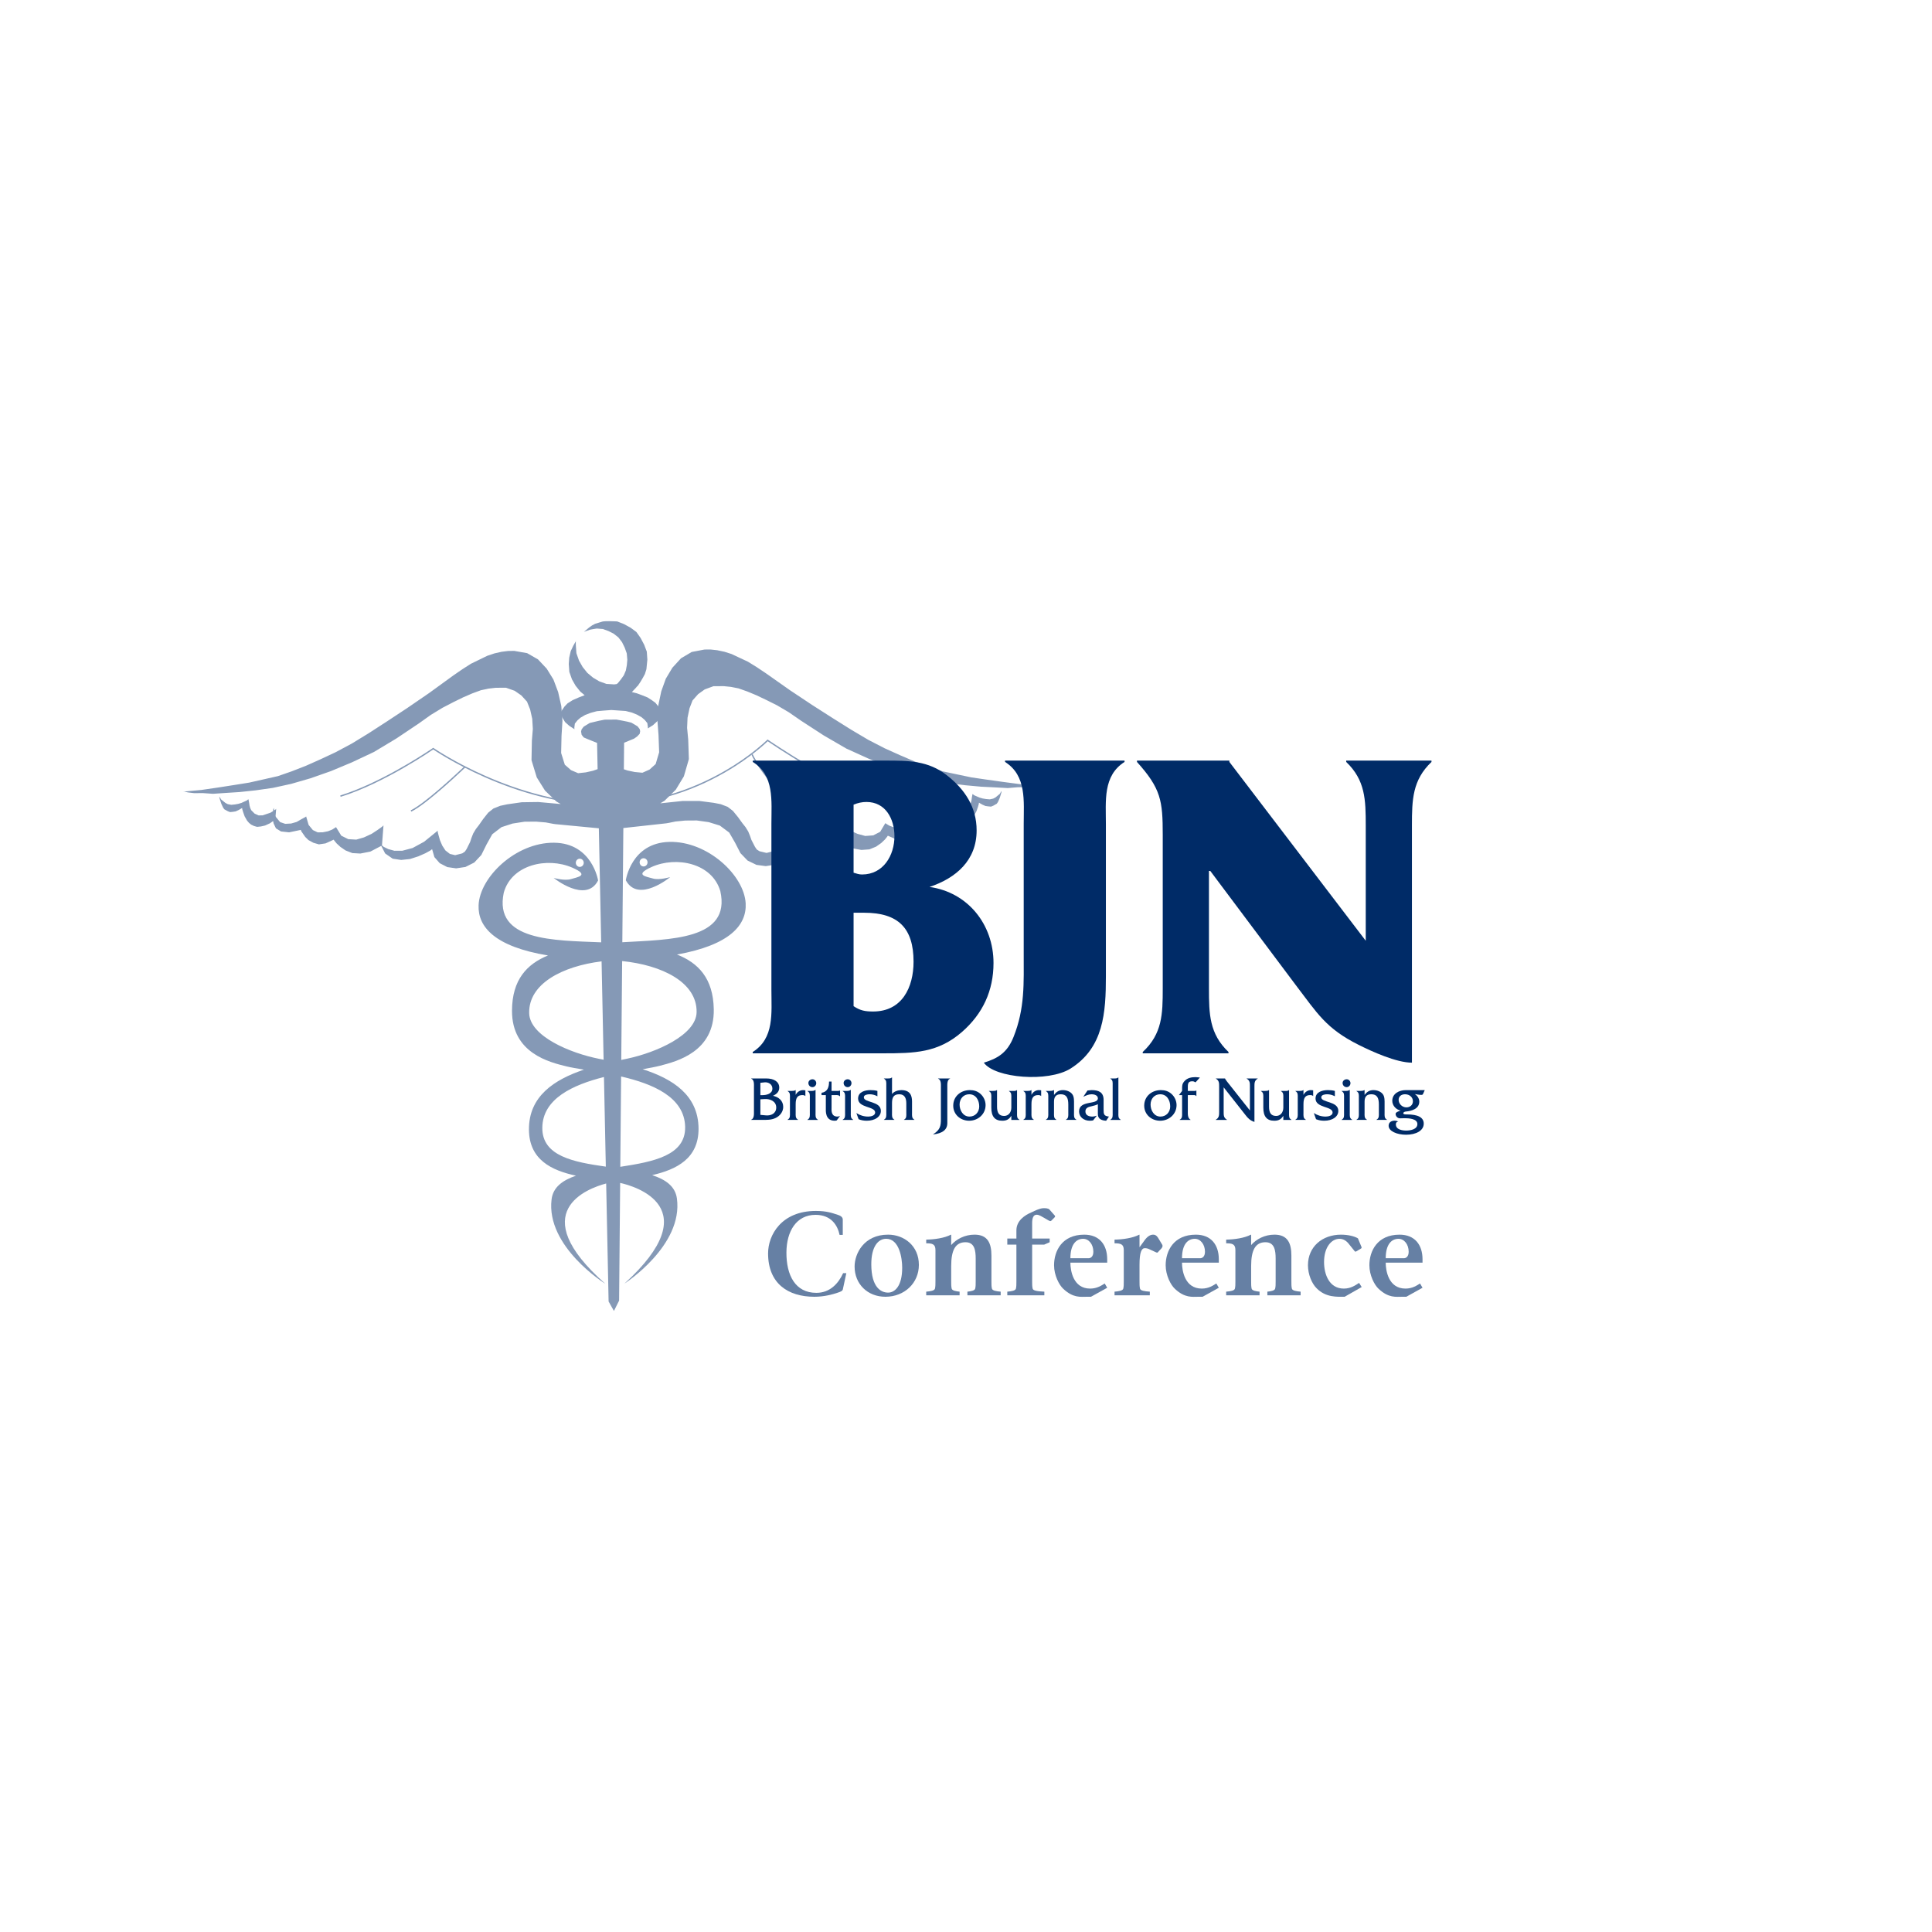<svg width="280" height="280" viewBox="0 0 280 280" fill="none" xmlns="http://www.w3.org/2000/svg">
<g clip-path="url(#clip0_4103_67026)">
<g opacity="0.8">
<path d="M49.368 115.479C55.715 113.516 62.839 108.581 62.843 108.579L62.789 108.496L62.735 108.579C62.743 108.583 74.581 116.788 88.11 116.693C88.279 116.692 88.449 116.69 88.618 116.686C96.413 116.508 102.667 113.536 106.62 110.997C109.636 109.06 111.315 107.374 111.319 107.371L111.252 107.298L111.198 107.382C111.198 107.382 113.872 109.221 117.239 111.188C120.607 113.155 124.661 115.251 127.452 115.768L127.486 115.57C124.746 115.065 120.692 112.976 117.334 111.013C115.654 110.032 114.147 109.082 113.059 108.377C112.516 108.025 112.077 107.735 111.775 107.532C111.623 107.43 111.506 107.351 111.426 107.297C111.347 107.243 111.306 107.215 111.306 107.215L111.24 107.17L111.184 107.226C111.184 107.226 111.159 107.252 111.108 107.301C110.75 107.645 109.144 109.14 106.518 110.827C102.584 113.353 96.363 116.309 88.614 116.485C88.445 116.489 88.277 116.491 88.109 116.492C81.383 116.541 75.064 114.521 70.428 112.488C68.11 111.472 66.213 110.452 64.896 109.687C64.237 109.305 63.723 108.986 63.375 108.763C63.2 108.651 63.067 108.563 62.978 108.504C62.888 108.444 62.843 108.413 62.843 108.413L62.789 108.375L62.735 108.412C62.735 108.412 62.625 108.489 62.418 108.627C60.972 109.596 54.829 113.582 49.312 115.287L49.368 115.479L49.368 115.479Z" fill="#6680A4"/>
<path d="M67.325 111.049C67.325 111.049 67.239 111.131 67.085 111.278C66.542 111.791 65.154 113.089 63.648 114.382C62.144 115.674 60.516 116.963 59.518 117.445L59.6 117.628C60.194 117.34 60.976 116.796 61.822 116.14C64.358 114.172 67.456 111.198 67.457 111.197L67.325 111.049L67.325 111.049Z" fill="#6680A4"/>
<path d="M115.328 117.559C115.328 117.559 115.248 117.467 115.104 117.302C114.602 116.724 113.33 115.245 112.066 113.647C110.803 112.052 109.545 110.331 109.08 109.295L108.904 109.38C109.182 109.996 109.711 110.818 110.351 111.711C112.271 114.388 115.184 117.693 115.185 117.695L115.328 117.559Z" fill="#6680A4"/>
<path fill-rule="evenodd" clip-rule="evenodd" d="M147.757 113.636L145.308 113.314L143.008 112.991L140.782 112.666L138.702 112.228L136.623 111.791L134.617 111.125L132.535 110.347L130.452 109.456L128.221 108.452L125.84 107.223L123.383 105.768L120.701 104.087L117.722 102.182L114.519 100.053L111.017 97.586L109.676 96.689L108.41 95.905L107.219 95.347L106.029 94.788L104.988 94.456L103.95 94.237L102.984 94.131L102.094 94.137L100.243 94.49L98.693 95.408L97.443 96.776L96.49 98.369L95.837 100.187L95.406 102.23L95.396 102.385L95.36 102.311L94.983 101.85L94.458 101.468L93.86 101.085L93.113 100.782L92.292 100.478L91.576 100.298L92.211 99.629L92.256 99.554L92.432 99.395L92.801 98.852L93.169 98.23L93.463 97.688L93.682 96.991L93.752 96.295L93.82 95.599L93.739 94.44L93.358 93.438L92.83 92.438L92.228 91.592L91.404 90.981L90.432 90.446L89.461 90.067L88.344 89.998L87.822 90.002L87.302 90.083L86.782 90.241L86.261 90.4L85.816 90.634L85.371 90.947L85.002 91.259L84.631 91.57L85.077 91.413L85.522 91.255L85.969 91.175L86.49 91.093L87.383 91.164L88.205 91.467L88.953 91.848L89.627 92.384L90.153 93.075L90.531 93.846L90.835 94.693L90.916 95.62L90.847 96.393L90.704 97.166L90.411 97.864L89.969 98.486L89.526 99.03L89.35 99.146L89.006 99.188L87.887 99.118L86.843 98.74L85.945 98.206L85.121 97.516L84.444 96.671L83.917 95.747L83.537 94.669L83.453 93.51L83.449 92.97L83.523 92.814L83.081 93.59L82.715 94.365L82.498 95.294L82.43 96.222L82.513 97.38L82.893 98.459L83.421 99.383L84.098 100.228L84.731 100.757L83.879 101.079L82.989 101.472L82.248 101.941L81.805 102.408L81.436 102.951L81.409 103.123L81.349 102.33L80.889 100.294L80.209 98.486L79.234 96.907L77.964 95.556L76.4 94.661L74.545 94.335L73.655 94.341L72.692 94.461L71.656 94.695L70.62 95.043L69.438 95.618L68.256 96.193L67.001 96.995L65.673 97.911L62.207 100.429L59.034 102.604L56.083 104.551L53.426 106.27L50.99 107.761L48.627 109.024L46.41 110.06L44.341 110.981L42.271 111.789L40.274 112.483L38.201 112.951L36.129 113.419L33.907 113.775L31.612 114.132L29.168 114.489L26.5 114.734L26.723 114.733L27.242 114.843L28.133 114.95L29.393 114.941L30.877 115.044L32.729 114.917L34.73 114.789L37.026 114.546L39.544 114.187L42.21 113.602L45.021 112.789L47.979 111.748L51.01 110.48L54.187 108.984L57.435 107.034L60.682 104.858L62.452 103.599L64.15 102.567L65.701 101.763L67.105 101.073L68.436 100.497L69.693 100.035L70.803 99.8L71.84 99.68L73.323 99.669L74.587 100.113L75.555 100.785L76.377 101.686L76.83 102.816L77.136 104.174L77.222 105.645L77.085 107.347L77.031 110.178L77.791 112.666L78.991 114.584L80.633 116.157L81.261 116.527L78.013 116.234L75.603 116.268L73.514 116.568L72.496 116.783L71.506 117.179L70.752 117.78L70.028 118.693L69.405 119.582L68.96 120.159L68.579 120.798L68.327 121.437L68.138 122.012L67.885 122.523L67.632 123.035L67.377 123.419L66.994 123.677L65.968 123.939L65.196 123.753L64.55 123.248L64.096 122.55L63.769 121.788L63.571 121.089L63.439 120.58L63.438 120.389L61.459 121.996L59.795 122.9L58.321 123.293L57.166 123.301L56.264 123.053L55.62 122.739L55.358 122.526L55.578 119.624L55.367 119.818L54.759 120.257L53.862 120.846L52.743 121.365L51.632 121.684L50.476 121.617L49.46 121.113L48.698 119.873L48.53 119.987L48.134 120.233L47.535 120.472L46.776 120.622L46.044 120.633L45.346 120.303L44.726 119.552L44.37 118.329L44.203 118.443L43.683 118.724L42.996 119.12L42.194 119.35L41.339 119.397L40.597 119.145L39.977 118.394L39.94 118.242L40.025 117.212L39.942 117.315L39.749 117.444L39.665 117.091L39.595 117.311L39.575 117.556L39.184 117.789L38.621 117.978L38.058 118.169L37.474 118.173L36.898 117.912L36.409 117.416L36.26 117.092L36.165 116.744L36.099 116.317L36.007 115.836L35.953 115.861L35.763 116.013L35.44 116.159L35.009 116.355L34.553 116.496L34.073 116.583L33.514 116.641L33.013 116.542L32.673 116.369L32.363 116.119L32.052 115.868L31.799 115.46L31.795 115.593L31.915 115.996L32.085 116.506L32.334 117.046L32.512 117.291L32.773 117.434L33.035 117.577L33.349 117.695L33.722 117.657L34.149 117.594L34.579 117.398L35.093 117.1L35.113 117.286L35.234 117.689L35.453 118.307L35.806 118.93L36.088 119.259L36.398 119.509L36.817 119.711L37.264 119.835L37.824 119.776L38.412 119.641L39.111 119.324L39.58 118.994L39.655 119.349L39.992 120.048L40.725 120.5L41.899 120.629L43.601 120.273L43.654 120.457L43.885 120.788L44.23 121.286L44.699 121.749L45.414 122.14L46.218 122.374L47.179 122.231L48.36 121.693L48.475 121.859L48.785 122.234L49.333 122.74L50.085 123.255L51.066 123.636L52.221 123.702L53.676 123.418L55.255 122.591L55.82 123.692L56.917 124.449L58.139 124.631L59.423 124.494L60.64 124.103L61.664 123.65L62.368 123.263L62.624 123.07L62.953 124.214L63.73 125.1L64.826 125.666L66.111 125.848L67.459 125.647L68.739 125.001L69.759 123.91L70.519 122.376L71.343 120.905L72.683 119.876L74.286 119.355L76.018 119.088L77.688 119.076L79.102 119.193L80.066 119.377L80.452 119.438L86.788 120.043L87.129 136.569C80.268 136.275 71.537 136.419 73.009 129.375C74.142 125.285 79.325 124.183 82.914 125.734C85.578 126.886 83.639 127.12 82.747 127.405C81.854 127.69 80.241 127.238 80.241 127.238C80.241 127.238 84.914 130.999 86.68 127.605C86.68 127.605 85.839 122.187 80.295 122.134C74.749 122.082 69.51 127.129 69.36 131.212C69.245 134.345 71.731 137.204 79.42 138.472C76.382 139.719 74.218 141.96 74.203 146.479C74.184 152.66 79.679 153.954 82.093 154.547C82.749 154.709 83.625 154.857 84.633 155.02C80.314 156.474 76.624 158.878 76.659 163.723C76.69 168.082 79.935 169.625 83.477 170.39C81.541 171.05 80.156 172.054 79.939 173.812C79.095 180.684 87.718 186.046 87.718 186.046C75.882 175.574 85.232 172.208 87.85 171.52L88.203 188.618L88.975 189.997L89.725 188.495L89.878 171.437C92.001 171.906 102.653 174.96 90.5 186.026C90.5 186.026 99.046 180.54 98.102 173.681C97.86 171.926 96.461 170.943 94.516 170.31C98.047 169.495 101.27 167.906 101.238 163.546C101.203 158.701 97.48 156.35 93.14 154.959C94.146 154.781 95.019 154.62 95.672 154.45C98.078 153.821 103.554 152.449 103.446 146.268C103.366 141.75 101.169 139.541 98.115 138.338C105.784 136.959 108.228 134.064 108.069 130.933C107.86 126.853 102.549 121.882 97.006 122.014C91.462 122.147 90.698 127.576 90.698 127.576C92.513 130.944 97.132 127.116 97.132 127.116C97.132 127.116 95.525 127.592 94.629 127.32C93.734 127.048 91.79 126.842 94.438 125.651C98.004 124.048 103.203 125.076 104.394 129.149C105.982 136.235 97.074 136.152 90.191 136.556L90.34 120.006L96.551 119.322L96.936 119.256L97.898 119.058L99.31 118.92L100.98 118.908L102.716 119.151L104.326 119.649L105.682 120.659L106.526 122.117L107.308 123.641L108.343 124.716L109.633 125.344L110.982 125.525L112.265 125.325L113.353 124.743L114.117 123.847L114.431 122.698L114.688 122.887L115.397 123.264L116.428 123.702L117.652 124.076L118.936 124.194L120.155 123.994L121.241 123.222L121.791 122.113L123.382 122.917L124.84 123.18L125.996 123.097L126.969 122.701L127.714 122.176L128.255 121.663L128.559 121.283L128.672 121.116L129.861 121.636L130.824 121.765L131.625 121.52L132.334 121.118L132.795 120.649L133.134 120.146L133.36 119.811L133.41 119.627L135.118 119.958L136.289 119.813L137.016 119.349L137.343 118.645L137.413 118.29L137.886 118.613L138.59 118.92L139.18 119.047L139.739 119.097L140.186 118.967L140.6 118.759L140.907 118.504L141.185 118.171L141.528 117.543L141.74 116.921L141.854 116.517L141.872 116.33L142.39 116.622L142.823 116.811L143.249 116.868L143.623 116.901L143.936 116.778L144.195 116.631L144.454 116.485L144.63 116.237L144.87 115.694L145.033 115.181L145.147 114.776L145.141 114.644L144.894 115.055L144.587 115.31L144.279 115.566L143.942 115.743L143.443 115.849L142.883 115.8L142.403 115.719L141.944 115.584L141.511 115.395L141.185 115.254L140.994 115.105L140.938 115.081L140.854 115.563L140.794 115.99L140.703 116.34L140.559 116.666L140.077 117.169L139.505 117.438L138.921 117.443L138.354 117.26L137.79 117.079L137.395 116.851L137.372 116.606L137.3 116.388L137.22 116.743L137.024 116.616L136.941 116.514L137.04 117.544L137.005 117.695L136.396 118.455L135.658 118.717L134.802 118.683L133.997 118.465L133.304 118.079L132.781 117.805L132.611 117.693L132.273 118.922L131.664 119.682L130.97 120.022H130.237L129.478 119.882L128.875 119.652L128.475 119.411L128.307 119.299L127.562 120.551L126.553 121.069L125.398 121.153L124.284 120.85L123.157 120.347L122.25 119.77L121.637 119.341L121.423 119.15L121.685 122.048L121.426 122.265L120.787 122.588L119.889 122.85L118.732 122.858L117.254 122.486L115.577 121.606L113.575 120.028L113.576 120.219L113.451 120.73L113.263 121.432L112.948 122.199L112.504 122.903L111.865 123.417L111.095 123.614L110.066 123.366L109.679 123.114L109.42 122.734L109.158 122.226L108.898 121.718L108.701 121.146L108.44 120.51L108.05 119.877L107.596 119.307L106.961 118.427L106.223 117.524L105.46 116.934L104.465 116.552L103.444 116.352L101.351 116.081L98.941 116.082L95.697 116.423L96.32 116.044L97.94 114.447L99.112 112.512L99.836 110.014L99.741 107.183L99.58 105.484L99.644 104.011L99.931 102.649L100.368 101.513L101.177 100.601L102.135 99.914L103.392 99.452L104.875 99.441L105.914 99.546L107.027 99.765L108.291 100.209L109.63 100.766L111.043 101.436L112.607 102.217L114.318 103.224L116.106 104.458L119.384 106.587L122.659 108.49L125.858 109.94L128.906 111.164L131.88 112.162L134.703 112.934L137.375 113.482L139.899 113.804L142.198 114.014L144.199 114.113L146.055 114.213L147.537 114.089L148.797 114.08L149.686 113.96L150.202 113.843L150.426 113.841L147.755 113.634L147.757 113.636ZM84.021 124.449C84.338 124.447 84.597 124.712 84.599 125.04C84.601 125.368 84.346 125.637 84.03 125.639C83.714 125.641 83.454 125.377 83.452 125.048C83.449 124.72 83.704 124.451 84.021 124.449ZM93.278 125.572C92.961 125.575 92.702 125.31 92.7 124.982C92.697 124.653 92.952 124.385 93.269 124.382C93.587 124.38 93.845 124.645 93.847 124.973C93.849 125.302 93.595 125.57 93.278 125.572ZM81.381 106.637L81.514 104.484L81.462 103.807L81.519 104.034L81.895 104.65L82.495 105.186L83.318 105.721L83.243 105.644L83.242 105.412L83.312 104.871L83.681 104.405L84.126 104.015L84.793 103.624L85.61 103.309L86.502 103.07L87.469 102.986L88.586 102.901L89.629 102.971L90.673 103.04L91.568 103.266L92.315 103.569L92.988 103.951L93.437 104.335L93.814 104.795L93.891 105.336L93.893 105.567L94.636 105.099L95.227 104.554L95.278 104.445L95.437 106.535L95.529 109.027L95.022 110.731L94.139 111.53L93.104 111.991L91.992 111.886L90.951 111.667L90.416 111.489L90.45 107.643L91.893 107.05L92.338 106.738L92.707 106.349L92.779 105.962L92.703 105.653L92.402 105.269L92.028 105.04L91.504 104.735L90.907 104.585L90.162 104.435L89.341 104.286L87.628 104.299L86.81 104.459L86.14 104.619L85.471 104.778L84.953 105.091L84.582 105.325L84.287 105.713L84.214 106.024L84.293 106.486L84.593 106.871L85.116 107.098L86.532 107.671L86.611 111.469L86.606 111.471L85.939 111.703L84.903 111.937L83.792 112.058L82.751 111.612L81.856 110.825L81.325 109.129L81.381 106.637ZM76.693 146.846C76.582 142.573 81.509 140.027 87.185 139.327L87.479 153.583C87.276 153.543 87.076 153.503 86.876 153.464C82.632 152.634 76.78 150.172 76.693 146.845L76.693 146.846ZM78.597 163.465C78.621 159.218 83.038 157.226 87.531 156.088L87.799 169.077C83.099 168.416 78.575 167.546 78.597 163.466V163.465ZM99.296 163.316C99.378 167.476 94.686 168.367 89.898 169.103L90.016 156.012C94.606 157.073 99.209 158.994 99.296 163.316ZM100.959 146.671C100.922 149.998 95.105 152.544 90.873 153.436C90.598 153.493 90.319 153.552 90.038 153.613L90.166 139.285C95.933 139.868 101.01 142.348 100.959 146.671H100.959Z" fill="#6680A4"/>
</g>
<path d="M109.268 157.576C109.268 157.165 109.332 156.498 108.867 156.324V156.297H111.029C112.233 156.297 112.935 156.808 112.935 157.621C112.935 158.233 112.543 158.58 112.023 158.808C112.844 158.982 113.51 159.53 113.51 160.425C113.51 161.129 113.026 161.731 112.415 162.023C111.777 162.334 111.056 162.306 110.372 162.306H108.867V162.279C109.323 162.106 109.268 161.439 109.268 161.019V157.575V157.576ZM110.5 158.717C111.092 158.717 111.941 158.516 111.941 157.767C111.941 157.137 111.357 156.808 110.81 156.863L110.199 156.927V158.717H110.5ZM110.992 161.649C111.74 161.722 112.497 161.375 112.497 160.508C112.497 159.622 111.64 159.238 110.837 159.284L110.199 159.32V161.576L110.992 161.649Z" fill="#002B67"/>
<path d="M114.732 158.105C114.941 158.105 115.161 158.096 115.288 157.986H115.315V158.68C115.516 158.269 115.936 157.986 116.392 157.986L116.72 158.014V158.854C116.62 158.744 116.455 158.708 116.301 158.708C115.607 158.708 115.315 159.073 115.315 160.014V161.293C115.315 161.713 115.261 162.051 115.662 162.279V162.306H114.139V162.279C114.54 162.051 114.485 161.713 114.485 161.293V159.11C114.485 158.69 114.54 158.361 114.148 158.132V158.105H114.731L114.732 158.105Z" fill="#002B67"/>
<path d="M117.576 158.106C117.786 158.106 118.014 158.097 118.169 157.96H118.196V161.294C118.196 161.714 118.142 162.052 118.543 162.28V162.308H117.02V162.28C117.421 162.052 117.366 161.714 117.366 161.294V159.111C117.366 158.691 117.421 158.362 117.02 158.133V158.106H117.576ZM117.75 157.558C117.412 157.558 117.157 157.293 117.157 156.955C117.157 156.635 117.449 156.416 117.75 156.416C118.06 156.416 118.297 156.681 118.297 156.982C118.297 157.283 118.06 157.558 117.75 157.558Z" fill="#002B67"/>
<path d="M120.515 160.535C120.515 160.882 120.405 161.822 121.381 161.822C121.509 161.822 121.627 161.777 121.746 161.731L121.263 162.38C121.171 162.407 121.071 162.425 120.971 162.425C119.557 162.425 119.685 160.964 119.685 160.608V158.708H119.064V158.379C119.922 158.233 120.15 157.594 120.15 156.744H120.515V158.105H121.372C121.491 158.105 121.627 158.105 121.718 158.05H121.746V158.881H121.718C121.573 158.69 121.299 158.708 121.062 158.708H120.515V160.535Z" fill="#002B67"/>
<path d="M122.684 158.106C122.893 158.106 123.121 158.097 123.276 157.96H123.304V161.294C123.304 161.714 123.249 162.052 123.65 162.28V162.308H122.127V162.28C122.528 162.052 122.474 161.714 122.474 161.294V159.111C122.474 158.691 122.528 158.362 122.127 158.133V158.106H122.683H122.684ZM122.857 157.558C122.52 157.558 122.264 157.293 122.264 156.955C122.264 156.635 122.556 156.416 122.857 156.416C123.167 156.416 123.404 156.681 123.404 156.982C123.404 157.283 123.167 157.558 122.857 157.558Z" fill="#002B67"/>
<path d="M127.162 158.881C126.824 158.699 126.441 158.589 126.04 158.589C125.739 158.589 125.192 158.662 125.192 159.028C125.192 159.84 127.663 159.548 127.663 161C127.663 161.85 126.797 162.425 125.62 162.425C125.21 162.425 124.818 162.361 124.434 162.206L124.115 161.311C124.644 161.649 125.201 161.823 125.83 161.823C126.204 161.823 126.833 161.695 126.833 161.229C126.833 160.306 124.361 160.599 124.361 159.21C124.361 158.242 125.365 157.986 126.149 157.986C126.487 157.986 126.833 158.014 127.161 158.105V158.882L127.162 158.881Z" fill="#002B67"/>
<path d="M128.695 156.297C128.905 156.297 129.123 156.297 129.251 156.15H129.279V158.562C129.552 158.169 130.172 157.986 130.619 157.986C131.878 157.986 132.179 158.744 132.179 159.63V161.293C132.179 161.713 132.124 162.051 132.525 162.279V162.306H131.011V162.279C131.413 162.051 131.349 161.713 131.349 161.293V159.904C131.349 159.164 131.112 158.589 130.327 158.589C129.525 158.589 129.278 159.036 129.278 159.849V161.292C129.278 161.712 129.223 162.05 129.625 162.279V162.306H128.102V162.279C128.503 162.05 128.448 161.712 128.448 161.292V157.31C128.448 156.89 128.503 156.552 128.102 156.323V156.296H128.694L128.695 156.297Z" fill="#002B67"/>
<path d="M136.363 157.585C136.363 157.165 136.418 156.498 135.952 156.324V156.297H137.695V156.324C137.239 156.498 137.293 157.165 137.293 157.585V162.764C137.293 163.732 136.591 164.261 135.25 164.408V164.38C136.263 163.732 136.363 163.184 136.363 162.197V157.585V157.585Z" fill="#002B67"/>
<path d="M138.15 160.242C138.15 158.872 139.254 157.986 140.567 157.986C141.151 157.986 141.653 158.142 142.091 158.525C142.556 158.936 142.838 159.539 142.838 160.16C142.838 161.475 141.744 162.425 140.458 162.425C139.208 162.425 138.15 161.539 138.15 160.242ZM141.917 160.352C141.917 159.466 141.443 158.589 140.467 158.589C139.619 158.589 139.071 159.256 139.071 160.078C139.071 160.918 139.573 161.823 140.503 161.823C141.342 161.823 141.917 161.174 141.917 160.352L141.917 160.352Z" fill="#002B67"/>
<path d="M146.688 158.105C146.925 158.105 147.208 158.142 147.372 157.986H147.399V161.311C147.399 161.731 147.344 162.069 147.746 162.279V162.307H146.569V161.713C146.241 162.216 145.894 162.426 145.256 162.426C144.18 162.426 143.669 161.814 143.669 160.526V159.119C143.669 158.699 143.724 158.361 143.322 158.133V158.105H143.915C144.116 158.105 144.344 158.096 144.471 157.986H144.499V160.37C144.499 161.21 144.736 161.731 145.529 161.731C146.131 161.731 146.569 161.238 146.569 160.535V159.128C146.569 158.699 146.624 158.37 146.223 158.132V158.105L146.688 158.105Z" fill="#002B67"/>
<path d="M148.904 158.105C149.113 158.105 149.332 158.096 149.46 157.986H149.487V158.68C149.688 158.269 150.107 157.986 150.564 157.986L150.892 158.014V158.854C150.792 158.744 150.627 158.708 150.472 158.708C149.779 158.708 149.487 159.073 149.487 160.014V161.293C149.487 161.713 149.432 162.051 149.834 162.279V162.306H148.311V162.279C148.712 162.051 148.657 161.713 148.657 161.293V159.11C148.657 158.69 148.712 158.361 148.32 158.132V158.105H148.903L148.904 158.105Z" fill="#002B67"/>
<path d="M152.116 158.105C152.317 158.105 152.536 158.096 152.727 157.986H152.755V158.69C153.074 158.251 153.448 157.986 154.041 157.986C154.552 157.986 155.136 158.187 155.427 158.616C155.683 158.982 155.655 159.548 155.655 159.978V161.302C155.655 161.722 155.601 162.051 156.002 162.279V162.306H154.479V162.279C154.88 162.051 154.825 161.713 154.825 161.302V160.069C154.825 159.091 154.552 158.589 153.722 158.589C152.892 158.589 152.755 159.146 152.755 159.685V161.302C152.755 161.722 152.7 162.051 153.101 162.279V162.306H151.578V162.279C151.979 162.051 151.925 161.713 151.925 161.292V159.118C151.925 158.698 151.98 158.36 151.578 158.132V158.104H152.116V158.105Z" fill="#002B67"/>
<path d="M160.315 162.426C159.714 162.389 159.111 162.207 159.111 161.476V160.033C158.847 160.17 158.537 160.243 158.236 160.316C157.798 160.416 157.306 160.517 157.306 161.074C157.306 161.64 157.817 161.823 158.3 161.823C158.519 161.823 158.738 161.759 158.957 161.695L158.419 162.38C158.263 162.407 158.099 162.426 157.944 162.426C157.023 162.426 156.385 161.841 156.385 161.083C156.385 159.384 159.112 160.169 159.112 159.174C159.112 158.736 158.574 158.589 158.236 158.589C157.771 158.589 157.406 158.763 156.996 158.954L157.607 158.041L158.2 157.986C159.185 157.986 159.933 158.269 159.942 159.375V160.745C159.942 161.466 159.961 161.74 160.717 161.822L160.316 162.425L160.315 162.426Z" fill="#002B67"/>
<path d="M161.474 156.297C161.684 156.297 161.921 156.306 162.058 156.15H162.085V161.293C162.085 161.713 162.022 162.051 162.423 162.279V162.307H160.918V162.279C161.31 162.051 161.255 161.713 161.255 161.293V157.31C161.255 156.89 161.31 156.552 160.918 156.324V156.296H161.474V156.297Z" fill="#002B67"/>
<path d="M165.828 160.242C165.828 158.872 166.932 157.986 168.245 157.986C168.829 157.986 169.33 158.142 169.768 158.525C170.234 158.936 170.516 159.539 170.516 160.16C170.516 161.475 169.422 162.425 168.136 162.425C166.886 162.425 165.828 161.539 165.828 160.242ZM169.595 160.352C169.595 159.466 169.121 158.589 168.145 158.589C167.297 158.589 166.749 159.256 166.749 160.078C166.749 160.918 167.251 161.823 168.181 161.823C169.02 161.823 169.595 161.174 169.595 160.352V160.352Z" fill="#002B67"/>
<path d="M172.149 160.982C172.149 161.43 172.094 162.042 172.541 162.28V162.307H170.973V162.28C171.374 162.051 171.319 161.713 171.319 161.302V158.708H170.863L171.319 158.106V157.887C171.319 157.375 171.301 157.092 171.657 156.69C172.076 156.215 172.678 156.105 173.28 156.105L173.9 156.16L173.262 156.864C173.107 156.763 172.979 156.708 172.797 156.708C172.259 156.708 172.149 156.964 172.149 157.503V158.106H173.207L173.362 158.051H173.39V158.855H173.362C173.289 158.736 173.171 158.709 173.025 158.709H172.149V160.983V160.982Z" fill="#002B67"/>
<path d="M177.343 161.12C177.343 161.632 177.334 161.997 177.817 162.28V162.307H176.203V162.28C176.687 161.997 176.687 161.631 176.687 161.12V157.476C176.687 156.964 176.687 156.599 176.212 156.325V156.297H177.544V156.306C177.58 156.416 177.617 156.462 177.681 156.535L177.808 156.717L181.147 160.937V157.475C181.147 156.964 181.156 156.599 180.672 156.324V156.297H182.278V156.324C181.803 156.598 181.803 156.964 181.803 157.475V162.599C181.156 162.38 180.873 162.079 180.472 161.558L177.343 157.585L177.343 161.12Z" fill="#002B67"/>
<path d="M186.108 158.105C186.345 158.105 186.628 158.142 186.792 157.986H186.819V161.311C186.819 161.731 186.764 162.069 187.166 162.279V162.307H185.989V161.713C185.661 162.216 185.314 162.426 184.676 162.426C183.6 162.426 183.089 161.814 183.089 160.526V159.119C183.089 158.699 183.143 158.361 182.742 158.133V158.105H183.335C183.536 158.105 183.764 158.096 183.892 157.986H183.919V160.37C183.919 161.21 184.156 161.731 184.95 161.731C185.551 161.731 185.989 161.238 185.989 160.535V159.128C185.989 158.699 186.044 158.37 185.643 158.132V158.105H186.108L186.108 158.105Z" fill="#002B67"/>
<path d="M188.325 158.105C188.535 158.105 188.754 158.096 188.881 157.986H188.909V158.68C189.109 158.269 189.529 157.986 189.985 157.986L190.314 158.014V158.854C190.213 158.744 190.049 158.708 189.894 158.708C189.201 158.708 188.909 159.073 188.909 160.014V161.293C188.909 161.713 188.854 162.051 189.255 162.279V162.306H187.732V162.279C188.134 162.051 188.079 161.713 188.079 161.293V159.11C188.079 158.69 188.134 158.361 187.741 158.132V158.105H188.325L188.325 158.105Z" fill="#002B67"/>
<path d="M193.458 158.881C193.121 158.699 192.738 158.589 192.337 158.589C192.036 158.589 191.488 158.662 191.488 159.028C191.488 159.84 193.96 159.548 193.96 161C193.96 161.85 193.094 162.425 191.917 162.425C191.507 162.425 191.115 162.361 190.731 162.206L190.412 161.311C190.941 161.649 191.498 161.823 192.127 161.823C192.501 161.823 193.13 161.695 193.13 161.229C193.13 160.306 190.658 160.599 190.658 159.21C190.658 158.242 191.662 157.986 192.446 157.986C192.783 157.986 193.13 158.014 193.458 158.105V158.882V158.881Z" fill="#002B67"/>
<path d="M195 158.106C195.21 158.106 195.438 158.097 195.593 157.96H195.62V161.294C195.62 161.714 195.566 162.052 195.967 162.28V162.308H194.443V162.28C194.845 162.052 194.79 161.714 194.79 161.294V159.111C194.79 158.691 194.845 158.362 194.443 158.133V158.106H195ZM195.173 157.558C194.836 157.558 194.58 157.293 194.58 156.955C194.58 156.635 194.872 156.416 195.173 156.416C195.483 156.416 195.72 156.681 195.72 156.982C195.72 157.283 195.483 157.558 195.173 157.558Z" fill="#002B67"/>
<path d="M197.126 158.105C197.327 158.105 197.546 158.096 197.737 157.986H197.765V158.69C198.084 158.251 198.458 157.986 199.051 157.986C199.562 157.986 200.145 158.187 200.437 158.616C200.693 158.982 200.665 159.548 200.665 159.978V161.302C200.665 161.722 200.611 162.051 201.012 162.279V162.306H199.489V162.279C199.89 162.051 199.835 161.713 199.835 161.302V160.069C199.835 159.091 199.562 158.589 198.732 158.589C197.902 158.589 197.765 159.146 197.765 159.685V161.302C197.765 161.722 197.71 162.051 198.111 162.279V162.306H196.588V162.279C196.989 162.051 196.934 161.713 196.934 161.292V159.118C196.934 158.698 196.989 158.36 196.588 158.132V158.104H197.126L197.126 158.105Z" fill="#002B67"/>
<path d="M206.485 157.986L206.275 158.461C206.202 158.626 206.184 158.68 205.983 158.68C205.664 158.68 205.354 158.607 205.044 158.562C205.427 158.808 205.692 159.201 205.692 159.667C205.692 160.699 204.579 161.018 203.749 161.091C203.621 161.101 203.375 161.183 203.375 161.338C203.375 161.539 203.804 161.512 203.922 161.512C205.5 161.512 206.339 161.941 206.339 162.845C206.339 163.878 205.199 164.453 203.777 164.453C202.436 164.453 201.25 163.932 201.25 163.156C201.25 162.644 201.66 162.416 202.126 162.416C202.317 162.416 202.472 162.453 202.646 162.535C202.417 162.581 202.299 162.708 202.299 162.946C202.299 163.713 203.211 163.85 203.804 163.85C204.406 163.85 205.418 163.677 205.418 162.909C205.418 162.106 204.114 162.06 203.557 162.06L202.928 162.078C202.527 162.087 202.262 161.759 202.262 161.43C202.262 161.165 202.791 161.037 202.983 160.946C202.326 160.818 201.779 160.224 201.779 159.539C201.779 158.479 202.8 157.986 203.74 157.986H206.485ZM203.822 160.489C204.369 160.489 204.77 160.133 204.77 159.603C204.77 159.018 204.278 158.589 203.63 158.589C203.129 158.589 202.7 158.863 202.7 159.393C202.7 159.987 203.229 160.489 203.822 160.489Z" fill="#002B67"/>
<path d="M122.656 184.517L122.175 186.75C122.141 187.129 121.832 187.197 121.335 187.369C120.734 187.575 119.482 187.936 118.024 187.936C114.216 187.936 111.316 186.029 111.316 181.648C111.316 179.003 113.238 175.498 118.247 175.498C119.842 175.498 120.631 175.807 121.472 176.082C121.952 176.237 122.141 176.477 122.141 176.752V178.968H121.678C121.403 177.646 120.511 176.065 118.195 176.065C115.434 176.065 113.993 178.419 113.975 181.511C113.958 184.827 115.262 187.369 118.315 187.369C120.288 187.369 121.506 186.012 122.192 184.517H122.656Z" fill="#6680A4"/>
<path d="M123.855 183.555C123.855 181.699 125.194 178.934 128.71 178.934C131.026 178.934 133.17 180.548 133.17 183.314C133.17 185.943 131.095 187.936 128.316 187.936C125.743 187.936 123.855 186.097 123.855 183.555ZM126.274 183.212C126.274 186.647 127.733 187.335 128.71 187.335C129.654 187.335 130.752 186.441 130.752 183.727C130.752 182.352 130.34 179.535 128.436 179.535C127.218 179.535 126.275 180.738 126.275 183.211L126.274 183.212Z" fill="#6680A4"/>
<path d="M137.854 185.702C137.854 186.166 137.854 186.424 137.923 186.75C137.991 187.06 138.575 187.145 139.072 187.197V187.73H134.234V187.197C134.835 187.146 135.435 187.06 135.504 186.75C135.573 186.424 135.573 186.166 135.573 185.702V181.167C135.573 180.308 135.126 180.188 134.234 180.188V179.655C135.401 179.638 136.893 179.432 137.819 178.934L137.854 178.968V180.445C138.592 179.587 139.827 178.934 141.233 178.934C143.155 178.934 143.686 180.188 143.686 181.974V185.702C143.686 186.166 143.686 186.424 143.755 186.75C143.824 187.06 144.424 187.145 145.025 187.197V187.73H140.204V187.197C140.684 187.146 141.267 187.06 141.336 186.75C141.405 186.424 141.405 186.166 141.405 185.702V182.421C141.405 181.236 141.25 180.033 139.93 180.033C138.471 180.033 137.854 181.167 137.854 183.486V185.702Z" fill="#6680A4"/>
<path d="M152.126 180.033L151.337 180.377H149.587V185.702C149.587 186.166 149.587 186.424 149.656 186.75C149.724 187.06 150.325 187.146 151.354 187.197V187.73H145.984V187.197C146.585 187.146 147.168 187.06 147.237 186.75C147.305 186.424 147.305 186.166 147.305 185.702V180.377H145.985V179.501H147.305V178.315C147.305 176.924 148.489 176.116 149.519 175.687C149.982 175.464 150.651 175.137 151.165 175.103C151.457 175.086 151.92 175.103 152.092 175.292L152.881 176.185C152.949 176.271 152.898 176.374 152.812 176.46L152.349 176.924C152.263 177.01 152.126 176.958 152.023 176.907L151.371 176.529C151.011 176.34 150.633 176.048 150.239 176.048C149.741 176.048 149.587 176.581 149.587 177.233V179.501H152.125V180.034L152.126 180.033Z" fill="#6680A4"/>
<path d="M155.129 182.99C155.129 184.107 155.507 186.752 157.994 186.752C159.023 186.752 159.675 186.271 160.104 186.013L160.464 186.632L158.114 187.937H157.514C156.639 187.937 155.541 188.144 154.1 186.786C153.5 186.237 152.762 184.828 152.762 183.368C152.762 181.306 153.911 178.936 157.136 178.936C159.332 178.936 160.464 180.396 160.464 182.509V182.99H155.129ZM157.754 182.354C158.063 182.354 158.457 182.131 158.457 181.41C158.457 180.345 157.805 179.537 156.982 179.537C156.021 179.537 155.129 180.276 155.129 182.354H157.754V182.354Z" fill="#6680A4"/>
<path d="M165.147 180.72H165.181L165.902 179.724C166.296 179.191 166.708 178.934 167.12 178.934C167.377 178.934 167.634 179.037 167.892 179.483L168.44 180.394C168.543 180.583 168.458 180.738 168.355 180.892L167.892 181.39C167.737 181.631 167.617 181.528 167.428 181.442L166.605 181.064C166.416 180.961 166.159 180.892 165.919 180.892C165.439 180.892 165.147 181.511 165.147 183.297V185.702C165.147 186.166 165.147 186.424 165.216 186.75C165.284 187.06 165.868 187.145 166.64 187.197V187.73H161.527V187.197C162.128 187.146 162.728 187.06 162.797 186.75C162.865 186.424 162.865 186.166 162.865 185.702V181.167C162.865 180.308 162.419 180.188 161.527 180.188V179.655C162.694 179.638 164.186 179.432 165.112 178.934L165.147 178.968V180.72Z" fill="#6680A4"/>
<path d="M171.305 182.99C171.305 184.107 171.682 186.752 174.17 186.752C175.199 186.752 175.851 186.271 176.28 186.013L176.64 186.632L174.29 187.937H173.69C172.815 187.937 171.717 188.144 170.276 186.786C169.675 186.237 168.938 184.828 168.938 183.368C168.938 181.306 170.087 178.936 173.312 178.936C175.508 178.936 176.64 180.396 176.64 182.509V182.99H171.305ZM173.93 182.354C174.238 182.354 174.633 182.131 174.633 181.41C174.633 180.345 173.981 179.537 173.158 179.537C172.197 179.537 171.305 180.276 171.305 182.354H173.93V182.354Z" fill="#6680A4"/>
<path d="M181.325 185.702C181.325 186.166 181.325 186.424 181.393 186.75C181.462 187.06 182.045 187.145 182.543 187.197V187.73H177.705V187.197C178.305 187.146 178.906 187.06 178.974 186.75C179.043 186.424 179.043 186.166 179.043 185.702V181.167C179.043 180.308 178.597 180.188 177.705 180.188V179.655C178.872 179.638 180.364 179.432 181.29 178.934L181.325 178.968V180.445C182.062 179.587 183.297 178.934 184.704 178.934C186.625 178.934 187.157 180.188 187.157 181.974V185.702C187.157 186.166 187.157 186.424 187.226 186.75C187.294 187.06 187.895 187.145 188.495 187.197V187.73H183.675V187.197C184.155 187.146 184.738 187.06 184.807 186.75C184.876 186.424 184.876 186.166 184.876 185.702V182.421C184.876 181.236 184.721 180.033 183.4 180.033C181.942 180.033 181.325 181.167 181.325 183.486V185.702Z" fill="#6680A4"/>
<path d="M197.347 186.529L194.877 187.937C193.83 187.937 192.149 188.075 190.811 186.701C190.125 186.031 189.559 184.691 189.559 183.368C189.559 180.688 191.634 178.936 194.345 178.936C195.357 178.936 196.283 179.159 196.798 179.468L197.313 180.705C197.347 180.808 197.347 180.894 197.244 180.946L196.661 181.306C196.523 181.392 196.403 181.427 196.352 181.358L195.494 180.293C195.151 179.846 194.705 179.537 194.122 179.537C192.99 179.537 191.892 180.722 191.892 182.904C191.892 184.725 192.663 186.752 194.757 186.752C195.769 186.752 196.438 186.272 196.97 185.928L197.347 186.529Z" fill="#6680A4"/>
<path d="M200.828 182.99C200.828 184.107 201.206 186.752 203.693 186.752C204.722 186.752 205.374 186.271 205.803 186.013L206.163 186.632L203.813 187.937H203.213C202.338 187.937 201.24 188.144 199.799 186.786C199.199 186.237 198.461 184.828 198.461 183.368C198.461 181.306 199.61 178.936 202.835 178.936C205.031 178.936 206.163 180.396 206.163 182.509V182.99H200.828ZM203.453 182.354C203.762 182.354 204.156 182.131 204.156 181.41C204.156 180.345 203.504 179.537 202.681 179.537C201.721 179.537 200.829 180.276 200.829 182.354H203.453V182.354Z" fill="#6680A4"/>
<g filter="url(#filter0_d_4103_67026)">
<path d="M128.279 110.232C131.691 110.232 134.523 110.232 137.227 112.36C139.867 114.423 141.54 117.002 141.54 120.354C141.54 124.674 138.579 127.253 134.716 128.542C140.253 129.316 143.987 133.958 143.987 139.567C143.987 143.564 142.442 146.917 139.416 149.56C135.94 152.59 132.528 152.655 127.957 152.655H109.094V152.461C112.248 150.463 111.798 146.852 111.798 143.435V119.388C111.798 116.035 112.248 112.36 109.094 110.426V110.233H128.279V110.232ZM123.708 126.479C124.158 126.608 124.48 126.737 124.931 126.737C128.021 126.737 129.63 123.965 129.63 121.193C129.63 118.678 128.343 116.228 125.575 116.228C124.931 116.228 124.352 116.357 123.708 116.615V126.479ZM123.708 145.821C124.673 146.465 125.381 146.594 126.54 146.594C130.725 146.594 132.399 143.113 132.399 139.373C132.399 134.474 130.145 132.281 125.253 132.281H123.708V145.821Z" fill="#002B67"/>
<path d="M204.63 154.009C202.377 154.009 198.836 152.397 196.904 151.429C192.141 149.044 190.918 146.852 187.763 142.726L175.402 126.221H175.209V143.241C175.209 146.981 175.273 149.817 178.042 152.461V152.654H165.616V152.461C168.449 149.817 168.513 146.981 168.513 143.241V120.999C168.513 116.035 168.256 114.294 164.779 110.426V110.232H178.17V110.426L197.934 136.343V119.645C197.934 115.906 197.87 113.069 195.102 110.426V110.232H207.462V110.426C204.694 113.069 204.629 115.906 204.629 119.645V154.008" fill="#002B67"/>
<path d="M162.978 110.426C159.823 112.424 160.274 116.099 160.274 119.452V141.47C160.274 146.756 159.961 151.845 155.133 154.876C151.915 156.874 144.19 156.27 142.584 154.011C144.61 153.399 145.982 152.559 146.883 150.302C148.557 146.112 148.364 142.501 148.364 138.117V119.452C148.364 116.099 148.814 112.424 145.66 110.426V110.232H162.978L162.978 110.426Z" fill="#002B67"/>
</g>
</g>
<defs>
<filter id="filter0_d_4103_67026" x="78.856" y="79.995" width="158.844" height="106.33" filterUnits="userSpaceOnUse" color-interpolation-filters="sRGB">
<feFlood flood-opacity="0" result="BackgroundImageFix"/>
<feColorMatrix in="SourceAlpha" type="matrix" values="0 0 0 0 0 0 0 0 0 0 0 0 0 0 0 0 0 0 127 0" result="hardAlpha"/>
<feOffset/>
<feGaussianBlur stdDeviation="15.119"/>
<feColorMatrix type="matrix" values="0 0 0 0 1 0 0 0 0 1 0 0 0 0 1 0 0 0 1 0"/>
<feBlend mode="normal" in2="BackgroundImageFix" result="effect1_dropShadow_4103_67026"/>
<feBlend mode="normal" in="SourceGraphic" in2="effect1_dropShadow_4103_67026" result="shape"/>
</filter>
<clipPath id="clip0_4103_67026">
<rect width="189.844" height="100" fill="white" transform="translate(26.5 90)"/>
</clipPath>
</defs>
</svg>
